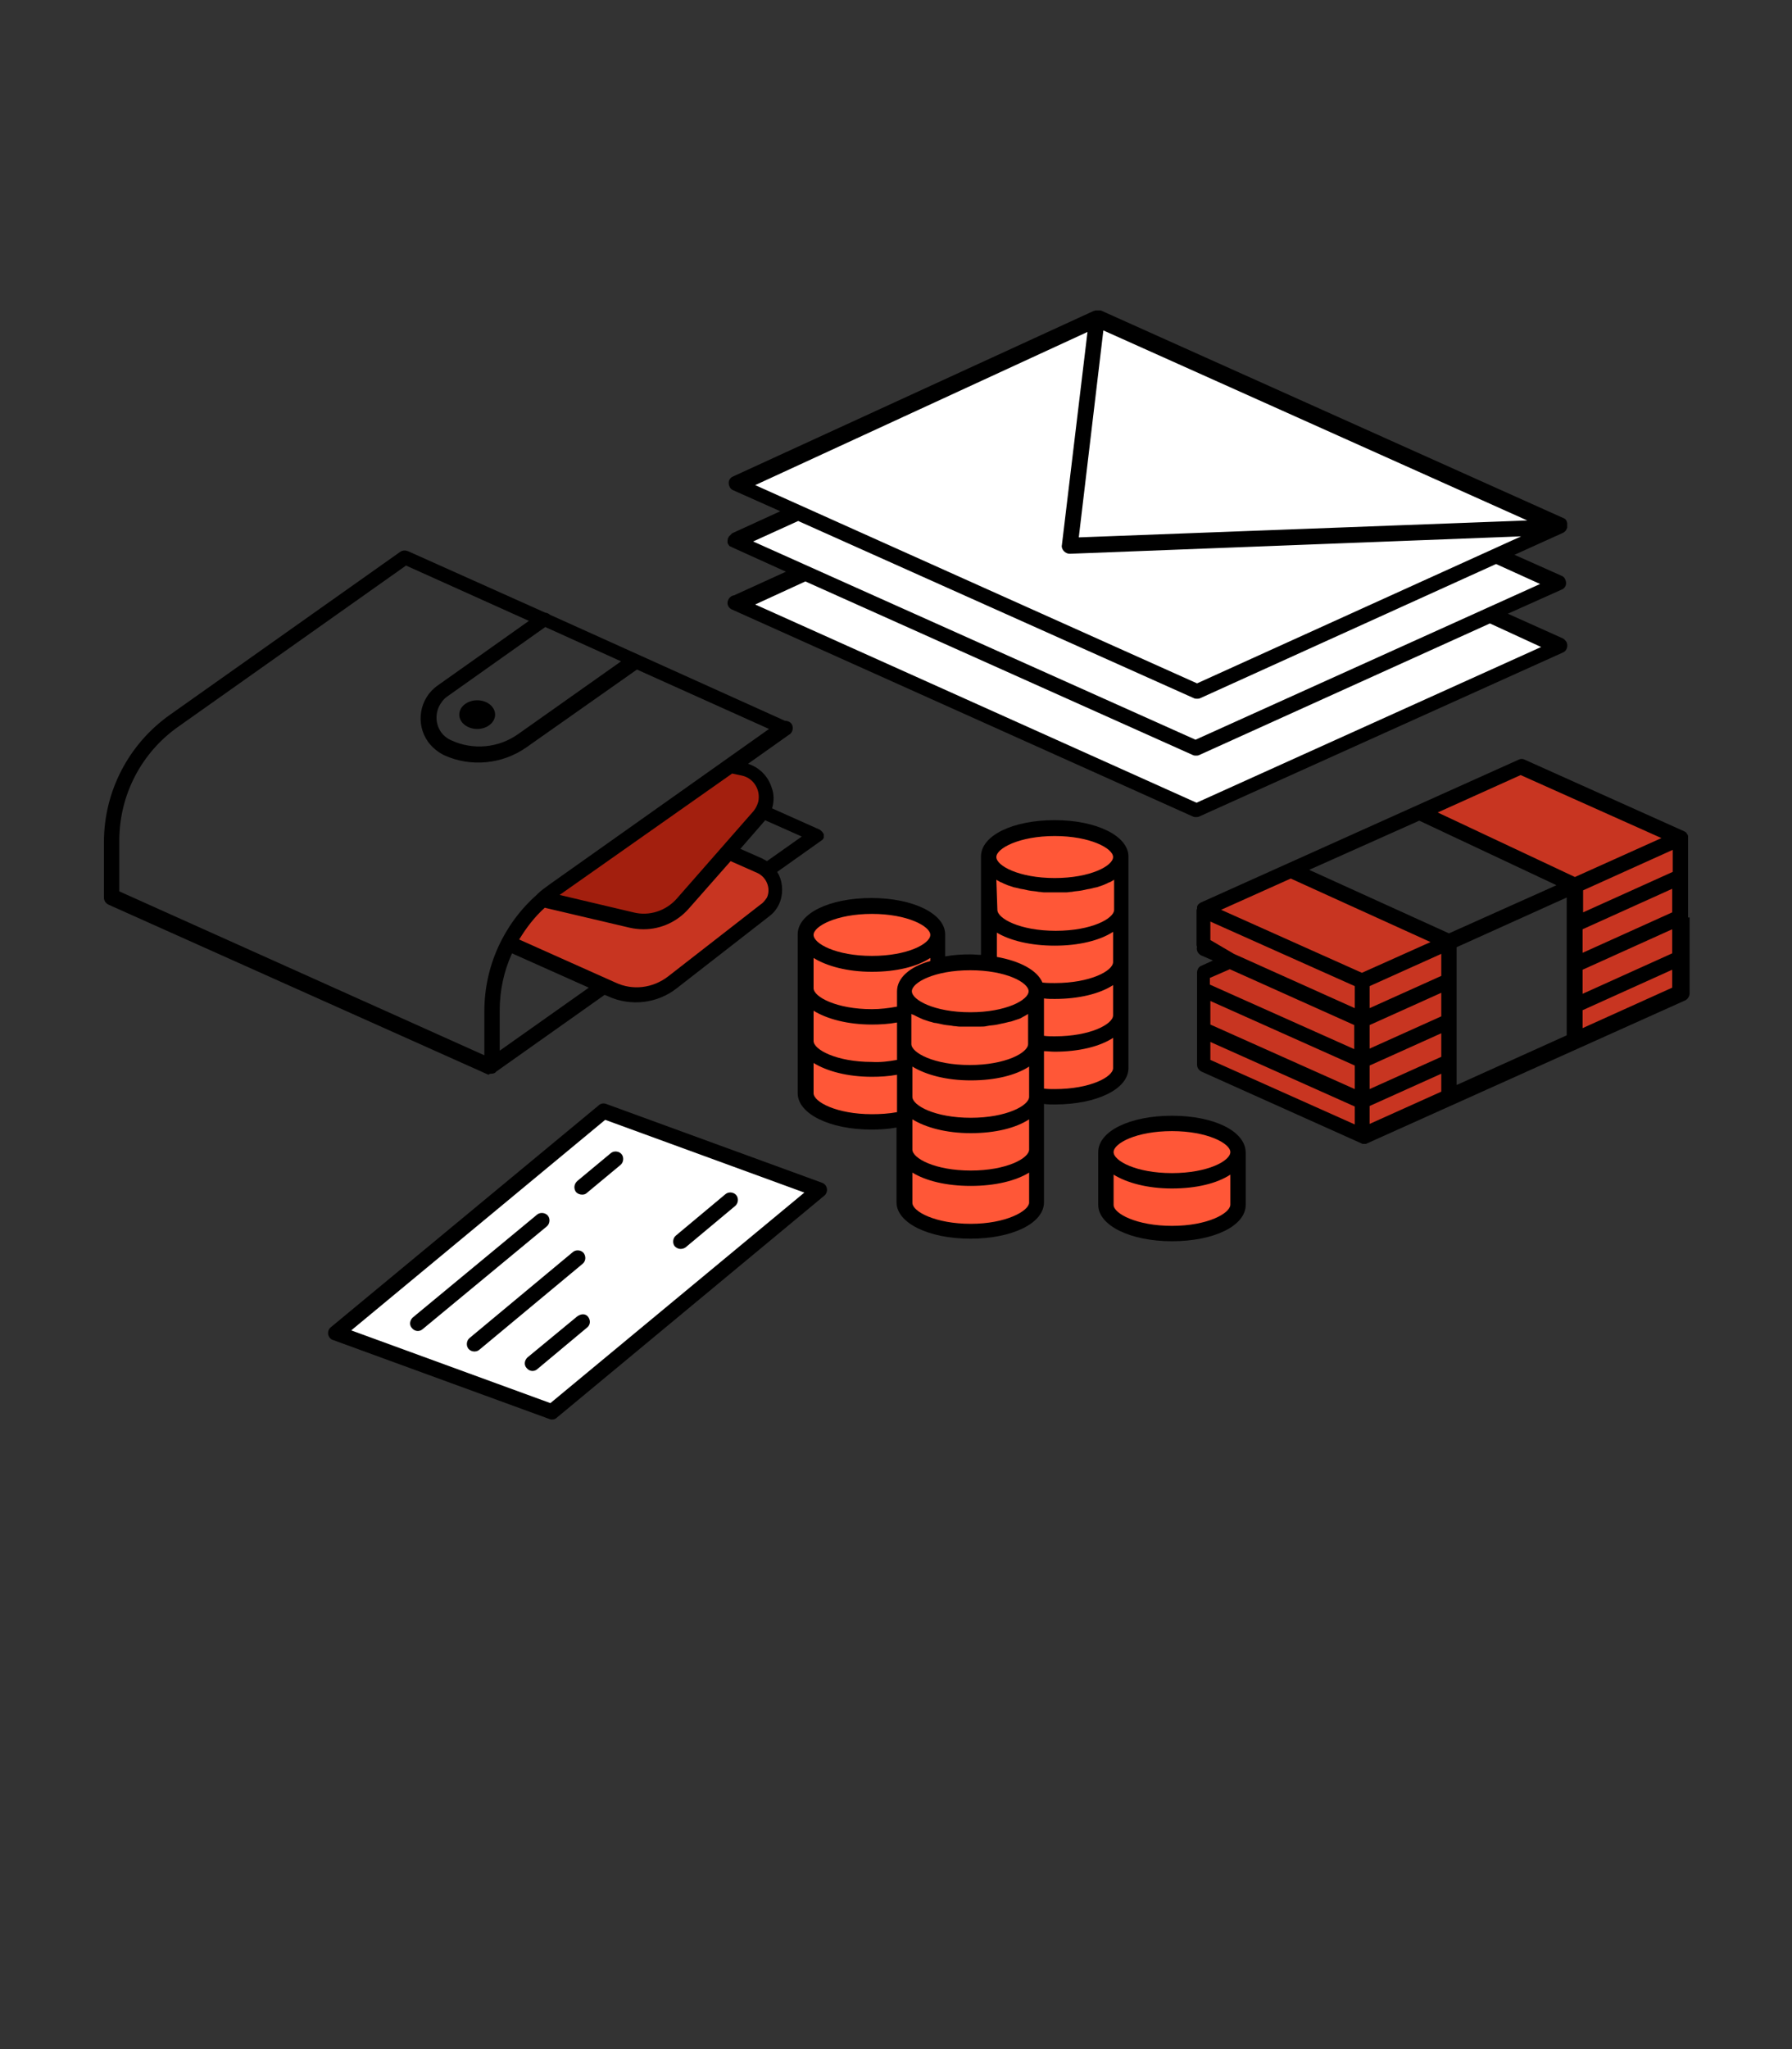 <?xml version="1.0" encoding="utf-8"?>
<!-- Generator: Adobe Illustrator 24.1.2, SVG Export Plug-In . SVG Version: 6.00 Build 0)  -->
<svg version="1.1" id="Layer_1" xmlns="http://www.w3.org/2000/svg" xmlns:xlink="http://www.w3.org/1999/xlink" x="0px" y="0px"
	 viewBox="0 0 350 400" style="enable-background:new 0 0 350 400;" xml:space="preserve">
<rect x="0" y="0" width="350" height="400" fill="#333333" stroke="none"/>
<style type="text/css">
	.st0{fill:none;}
	.st1{fill:#FFFFFF;}
	.st2{fill:#FF5737;}
	.st3{fill:#C83521;}
	.st4{fill:#A31F0E;}
</style>
<rect y="1" class="st0" width="350" height="400"/>
<g>
	<g id="Layer_2_1_">
		<polygon class="st1" points="144.6,94.6 154.7,100.1 144.6,105.9 156.6,111.2 144.6,118.4 234.4,158.4 304,126.5 290.7,120.3 
			302.7,113.6 293.2,107.9 304,103.2 213.8,62 		"/>
		<polygon class="st2" points="183,182.5 183,188.3 193.4,187.6 192.8,166.6 199.6,162.2 210.7,162.2 218.3,164.7 219.3,167.6 
			218.6,209.6 213.9,213.2 202.4,214.5 202.4,235.3 197.7,238.9 188.2,240.2 179.8,238.9 176.4,234.9 176.4,218.5 170.3,219.4 
			161.6,217.8 157.1,213.8 157.1,182.5 160.2,179.2 168.8,176.7 175.9,177.5 181.7,179.9 		"/>
		<polygon class="st2" points="216.4,224 219.7,221.1 227.7,219.1 234.9,219.9 240.2,221.6 241.9,224.9 241.9,236.4 235.7,240.2 
			227.8,240.6 220.9,239.3 216,236.6 		"/>
		<polygon class="st3" points="253.2,169.4 282.4,183.5 283.2,213.2 265.3,221.7 235.3,207.6 235.3,189.9 240.2,187 235.3,185.7 
			235.3,178.1 		"/>
		<polygon class="st3" points="277.6,158.4 308.1,172.7 308.1,202.9 328.2,193.5 328.2,164.5 297.1,149.7 		"/>
		<polygon class="st1" points="118.3,217.5 158.9,232 107.3,275.3 65.6,260.5 		"/>
		<polygon class="st4" points="106.3,175.4 122.6,179.9 128.7,179.9 134.5,174.8 149.9,158.1 149.9,153 145.8,150 142.1,150 		"/>
		<polygon class="st3" points="103.2,178.4 99.3,184.3 123.1,194.4 131,192 149.9,177.6 151.4,173.5 149.9,170.1 142.4,166.3 
			130.3,178.9 127.1,180 122.6,179.9 106.3,175.4 		"/>
	</g>
	<path d="M228.9,217.8c-8.2,0-14.4,3-14.4,7.1v10.3c0,4,6.2,7.1,14.4,7.1s14.4-3,14.4-7.1v-10.3
		C243.2,220.8,237.1,217.8,228.9,217.8z M228.9,220.8c6.9,0,11.4,2.4,11.4,4.1c0,1.7-4.4,4.1-11.4,4.1s-11.4-2.4-11.4-4.1
		S221.9,220.8,228.9,220.8z M228.9,239.3c-6.9,0-11.4-2.4-11.4-4.1v-5.9c2.6,1.6,6.6,2.7,11.4,2.7s8.8-1,11.4-2.7v5.9
		C240.2,236.9,235.8,239.3,228.9,239.3L228.9,239.3z"/>
	<path d="M220.4,208.5v-41.3c0-4-6.2-7.1-14.4-7.1s-14.4,3-14.4,7.1v19.2c-0.7,0-1.4-0.1-2.1-0.1c-1.6,0-3.3,0.1-4.9,0.4v-4.3
		c0-4-6.2-7.1-14.4-7.1s-14.4,3-14.4,7.1v31c0,4,6.2,7.1,14.4,7.1c1.6,0,3.3-0.1,4.9-0.4v14.6c0,4,6.2,7.1,14.4,7.1s14.4-3,14.4-7.1
		v-19.2c0.7,0.1,1.4,0.1,2.1,0.1C214.2,215.6,220.4,212.6,220.4,208.5z M206,212.6c-0.7,0-1.4,0-2.1-0.1v-7.3c0.7,0,1.4,0.1,2.1,0.1
		c4.7,0,8.8-1,11.4-2.7v5.9C217.4,210.2,213,212.6,206,212.6z M158.9,197.3c2.6,1.6,6.6,2.7,11.4,2.7c1.6,0,3.3-0.1,4.9-0.4v7.3
		c-1.6,0.3-3.3,0.5-4.9,0.4c-6.9,0-11.4-2.4-11.4-4.1V197.3z M179,198.4l0.2,0.1c0.4,0.2,0.7,0.3,1.1,0.5l0.3,0.1l0.9,0.3l0.4,0.1
		c0.3,0.1,0.6,0.2,0.9,0.2l0.5,0.1l0.9,0.2l0.6,0.1l0.9,0.1l0.6,0.1c0.4,0,0.7,0.1,1.1,0.1h0.5c0.5,0,1.1,0,1.6,0s1.1,0,1.6,0h0.5
		c0.4,0,0.7,0,1.1-0.1l0.6-0.1l0.9-0.1l0.6-0.1l0.9-0.2l0.5-0.1l0.8-0.2l0.5-0.1c0.3-0.1,0.6-0.2,0.9-0.3l0.3-0.1
		c0.4-0.1,0.8-0.3,1.1-0.5l0.2-0.1c0.2-0.1,0.5-0.3,0.7-0.4l0.1-0.1v5.9c0,1.7-4.4,4.1-11.4,4.1s-11.4-2.4-11.4-4.1v-5.9l0.1,0.1
		C178.5,198.1,178.8,198.3,179,198.4z M194.6,171.7l0.1,0.1c0.2,0.1,0.5,0.3,0.7,0.4l0.3,0.1c0.3,0.2,0.7,0.3,1.1,0.5l0.3,0.1
		c0.3,0.1,0.6,0.2,0.9,0.3l0.5,0.1l0.8,0.2l0.6,0.1l0.9,0.2l0.6,0.1l0.9,0.1l0.6,0.1c0.4,0,0.7,0.1,1.1,0.1h0.5c0.5,0,1.1,0,1.6,0
		s1.1,0,1.6,0h0.5c0.4,0,0.7-0.1,1.1-0.1l0.6-0.1l0.9-0.1l0.6-0.1l0.9-0.2l0.6-0.1l0.8-0.2l0.5-0.1c0.3-0.1,0.6-0.2,0.9-0.3l0.3-0.1
		c0.4-0.2,0.8-0.3,1.1-0.5l0.3-0.1c0.2-0.1,0.5-0.3,0.7-0.4l0.1-0.1v5.9c0,1.7-4.4,4.1-11.4,4.1s-11.4-2.4-11.4-4.1L194.6,171.7z
		 M217.4,198.2c0,1.7-4.4,4.1-11.4,4.1c-0.7,0-1.4,0-2.1-0.1v-7.3c0.7,0.1,1.4,0.1,2.1,0.1c4.7,0,8.8-1,11.4-2.7V198.2z
		 M178.2,208.2c2.6,1.6,6.6,2.7,11.4,2.7s8.8-1,11.4-2.7v5.9c0,1.7-4.4,4.1-11.4,4.1s-11.4-2.4-11.4-4.1V208.2z M178.2,218.5
		c2.6,1.6,6.6,2.7,11.4,2.7s8.8-1,11.4-2.7v5.9c0,1.7-4.4,4.1-11.4,4.1s-11.4-2.4-11.4-4.1V218.5z M206,163.2
		c6.9,0,11.4,2.4,11.4,4.1s-4.4,4.1-11.4,4.1s-11.4-2.4-11.4-4.1S199.1,163.2,206,163.2z M194.6,182c2.6,1.6,6.7,2.6,11.4,2.6
		s8.8-1,11.4-2.7v5.9c0,1.7-4.4,4.1-11.4,4.1c-0.8,0-1.6,0-2.4-0.1c-1-2.4-4.4-4.2-8.9-5V182z M200.9,193.5c0,1.7-4.4,4.1-11.4,4.1
		s-11.4-2.4-11.4-4.1s4.4-4.1,11.4-4.1S200.9,191.8,200.9,193.5L200.9,193.5z M175.2,193.5v3c-1.6,0.3-3.3,0.5-4.9,0.5
		c-6.9,0-11.4-2.4-11.4-4.1V187c2.6,1.6,6.6,2.7,11.4,2.7s8.8-1,11.4-2.7v0.6C177.7,188.7,175.2,190.9,175.2,193.5L175.2,193.5z
		 M170.3,178.4c6.9,0,11.4,2.4,11.4,4.1s-4.4,4.1-11.4,4.1s-11.4-2.4-11.4-4.1S163.4,178.4,170.3,178.4L170.3,178.4z M170.3,217.5
		c-6.9,0-11.4-2.4-11.4-4.1v-5.9c2.6,1.6,6.6,2.7,11.4,2.7c1.6,0,3.3-0.1,4.9-0.4v7.3C173.6,217.4,171.9,217.5,170.3,217.5
		L170.3,217.5z M189.6,238.9c-6.9,0-11.4-2.4-11.4-4.1v-5.9c2.6,1.6,6.6,2.6,11.4,2.6s8.8-1,11.4-2.6v5.9
		C200.9,236.4,196.5,238.9,189.6,238.9L189.6,238.9z"/>
	<path d="M329.7,179.1v-7.9l0,0v-7.5l0,0c0-0.1,0-0.3,0-0.4v-0.1c0-0.1-0.1-0.2-0.1-0.3l0,0c-0.1-0.1-0.2-0.2-0.2-0.3l-0.1-0.1
		c-0.1-0.1-0.2-0.1-0.3-0.2l0,0l-31.2-14c-0.4-0.2-0.8-0.2-1.2,0l-62.1,27.9l0,0c-0.1,0.1-0.2,0.1-0.3,0.2l-0.1,0.1
		c-0.1,0.1-0.2,0.2-0.2,0.3l0,0c-0.1,0.1-0.1,0.2-0.1,0.3v0.1c0,0.1,0,0.3-0.1,0.4v6.8c0,0.1,0,0.3,0.1,0.4
		c-0.2,0.7,0.2,1.4,0.8,1.7l2.3,1l-2.2,1c-0.6,0.2-0.9,0.8-0.9,1.4v3.2l0,0v7.9l0,0v6.8c0,0.6,0.3,1.1,0.9,1.4l31.2,14l0,0
		c0.1,0,0.2,0.1,0.2,0.1h0c0.1,0,0.2,0,0.3,0c0.1,0,0.2,0,0.3,0h0.1l0.2-0.1l0,0l62.1-27.9c0.5-0.2,0.9-0.8,0.9-1.4V187l0,0v-7.9
		L329.7,179.1z M236.4,195.4l28.2,12.6v4.6L236.4,200V195.4z M241,186.2l-4.6-2.7v-3.6l28.2,12.6v4.3L241,186.2z M277.2,160.2
		l26.8,12.6l-21,9.4l-27.3-12.4L277.2,160.2z M326.7,165.9v4.3l-17.5,7.9v-4.3L326.7,165.9z M309.1,181.4l17.5-7.9v4.6l-17.5,7.9
		V181.4z M267.5,200.1l14-6.3v4.6l-14,6.3V200.1z M267.5,208l14-6.3v4.6l-14,6.3V208z M281.5,190.5l-14,6.3v-4.3l14-6.3V190.5z
		 M267.5,215.9l14-6.3v3.5l-14,6.3V215.9z M284.5,184.9l21.5-9.7v26.9l-21.5,9.7V184.9z M309.1,189.3l17.5-7.9v4.7l-17.5,7.9V189.3z
		 M297,151.3l27.5,12.3l-16.9,7.6l-26.8-12.6L297,151.3z M252.1,171.5l27.3,12.4l-13.4,6l-27.5-12.3L252.1,171.5z M240.2,189.2
		l24.3,10.9v4.7l-28.2-12.6v-1.3L240.2,189.2z M236.4,203.4l28.2,12.6v3.5l-28.2-12.6L236.4,203.4z M309.1,200.7v-3.5l17.5-7.9v3.5
		L309.1,200.7z"/>
	<path d="M142.1,105.5c0,0,0,0.1,0,0.1s0,0.1,0,0.1s0,0.1,0,0.1s0,0.1,0,0.1c0,0,0,0.1,0,0.1c0,0.1,0,0.1,0.1,0.1v0.1l0,0
		c0.1,0.1,0.1,0.2,0.2,0.3l0,0c0.1,0.1,0.2,0.2,0.3,0.2h0.1c0,0,0.1,0.1,0.1,0.1l10.6,4.8l-10.1,4.6c-0.8,0.1-1.4,0.9-1.3,1.7
		c0.1,0.5,0.4,0.9,0.9,1.1l90,40.4c0.2,0.1,0.4,0.1,0.6,0.1c0.2,0,0.4,0,0.6-0.1l71-32c0.8-0.3,1.1-1.2,0.8-2
		c-0.2-0.3-0.4-0.6-0.8-0.8l-10.7-4.8l10.5-4.7c0.8-0.3,1.1-1.2,0.7-2c-0.1-0.3-0.4-0.6-0.7-0.7l-9.2-4.1l9.5-4.3l0,0
		c0.1-0.1,0.2-0.1,0.3-0.2l0.1-0.1c0.1-0.1,0.2-0.2,0.2-0.3l0,0c0.1-0.1,0.1-0.2,0.2-0.4c0,0,0-0.1,0-0.1c0-0.1,0-0.2,0-0.3l0,0l0,0
		l0,0c0-0.1,0-0.2,0-0.4v-0.1c0-0.1-0.1-0.2-0.1-0.3v-0.1c-0.1-0.1-0.2-0.2-0.2-0.3h0c-0.1-0.1-0.2-0.1-0.3-0.2l0,0l-90.5-40.6h-0.1
		h-0.2h-0.1h-0.1h-0.2H214h-0.1l-0.2,0.1h-0.1l-70.4,32.3c-0.8,0.3-1.1,1.2-0.7,2c0.1,0.3,0.4,0.6,0.7,0.7l9.2,4.1l-9.4,4.3
		l-0.1,0.1l-0.1,0.1l-0.1,0.1l-0.1,0.1l-0.1,0.1l-0.1,0.1l-0.1,0.1v0.1l0,0c0,0,0,0.1-0.1,0.1L142.1,105.5z M301,126.3l-67.3,30.4
		L147.5,118l9.8-4.5l75.7,33.9c0.2,0.1,0.4,0.1,0.6,0.1c0.2,0,0.4,0,0.6-0.1l56.8-25.7L301,126.3z M215.5,64.5l82.8,37.1l-87.6,3.3
		L215.5,64.5z M212.4,64.8l-5,41.6c-0.1,0.4,0.1,0.9,0.4,1.2c0.3,0.3,0.7,0.5,1.1,0.5h0.1l88.1-3.4l-63.3,28.7l-86.3-38.7
		L212.4,64.8z M233.2,136.3c0.2,0.1,0.4,0.1,0.6,0.1c0.2,0,0.4,0,0.6-0.1l57.8-26.2l8.6,3.9l-67.3,30.4l-86.4-38.7l8.8-4
		L233.2,136.3z"/>
	<path d="M96,209.6c0.3,0,0.7-0.1,0.9-0.4l0,0l0,0l21.2-15l0.7,0.3c4.4,2,9.6,1.4,13.4-1.6l18-14c1.9-1.4,2.8-3.7,2.5-6.1
		c-0.1-0.9-0.4-1.8-0.9-2.6l8.6-6.1c0.1-0.1,0.2-0.1,0.2-0.2V164c0.1-0.1,0.1-0.2,0.2-0.3l0,0l0,0c0,0,0-0.1,0.1-0.1
		c0,0,0-0.1,0-0.1c0,0,0-0.1,0-0.1s0-0.1,0-0.2s0-0.1,0-0.1s0-0.1,0-0.1c0,0,0-0.1,0-0.1c0,0,0-0.1,0-0.1l-0.1-0.1
		c0-0.1-0.1-0.1-0.1-0.1l0,0v-0.1c0,0-0.1-0.1-0.1-0.1l-0.1-0.1l-0.1-0.1l-0.1-0.1c0,0-0.1,0-0.1-0.1l-9.4-4.2
		c0.4-1.4,0.4-2.8-0.1-4.1c-0.7-2.2-2.4-3.9-4.6-4.6l7.9-5.6c0.1-0.1,0.2-0.1,0.3-0.2c0.6-0.5,0.7-1.4,0.3-2
		c-0.3-0.4-0.8-0.6-1.3-0.6l-45.9-20.7c-0.2-0.2-0.6-0.4-0.9-0.4l-26.8-12c-0.5-0.2-1-0.2-1.5,0.1l-45.1,31.9
		c-8,5.7-12.8,14.9-12.8,24.8v10.8c0,0.6,0.3,1.1,0.9,1.4l74.2,33.2C95.6,209.6,95.8,209.6,96,209.6z M97.6,205.1v-7.9
		c0-3.8,0.8-7.6,2.4-11.1l15,6.7L97.6,205.1z M148.5,176.6l-18,14c-3,2.3-6.9,2.8-10.3,1.2l-18.8-8.4c1.4-2.3,3-4.4,5-6.2l16.6,3.9
		c0.9,0.2,1.8,0.3,2.7,0.3c3.4,0,6.6-1.5,8.8-4l8.2-9.3l5.2,2.3c1.8,0.8,2.7,3,1.9,4.8C149.4,175.8,149,176.3,148.5,176.6
		L148.5,176.6z M156.6,163.3l-6.8,4.8c-0.3-0.2-0.6-0.3-0.9-0.5l-4.3-1.9l4.7-5.4c0.1-0.1,0.1-0.1,0.1-0.2L156.6,163.3z
		 M144.9,151.4c2.3,0.5,3.7,2.8,3.2,5.1c-0.2,0.7-0.5,1.3-0.9,1.8l-15,17.1c-2.1,2.4-5.4,3.5-8.5,2.7l-14.4-3.4L143,151L144.9,151.4
		z M121.3,129.1l-20.1,14.2c-3.8,2.7-8.8,3.2-13.1,1.2c-2.5-1.1-3.5-4-2.4-6.5c0.4-0.8,0.9-1.5,1.6-2l19.2-13.6L121.3,129.1z
		 M23.3,164.1c0-8.9,4.3-17.2,11.6-22.3l44.4-31.4l24,10.8l-17.8,12.6c-3.6,2.5-4.4,7.5-1.9,11c0.8,1.1,1.9,2,3.1,2.6
		c5.2,2.4,11.4,1.8,16.1-1.5l21.6-15.2l25.8,11.6l-42.8,30.3c-0.8,0.6-1.7,1.2-2.4,1.9l-0.2,0.2c-6.5,5.8-10.2,14-10.2,22.7v8.6
		l-71.3-32L23.3,164.1z"/>
	<ellipse cx="93.2" cy="139.5" rx="3.5" ry="2.8"/>
	<path d="M160.6,230.9l-42.2-15.4c-0.5-0.2-1.1-0.1-1.5,0.3l-52.3,43.3c-0.4,0.3-0.6,0.9-0.5,1.4c0.1,0.5,0.5,1,1,1.1l42.2,15.4
		c0.2,0.1,0.3,0.1,0.5,0.1c0.4,0,0.7-0.1,1-0.4l52.2-43.3c0.4-0.3,0.6-0.9,0.5-1.4C161.4,231.5,161.1,231.1,160.6,230.9z
		 M107.5,273.9l-38.9-14.2l49.6-41.1l38.9,14.2L107.5,273.9z"/>
	<path d="M112.5,232.7c0.3,0.3,0.7,0.5,1.2,0.5c0.4,0,0.7-0.1,1-0.4l6.5-5.4c0.6-0.5,0.7-1.5,0.2-2.1c-0.5-0.6-1.5-0.7-2.1-0.2l0,0
		l-6.5,5.4C112.1,231.1,112,232,112.5,232.7z"/>
	<path d="M107,237.3c-0.5-0.6-1.5-0.7-2.1-0.2c0,0,0,0,0,0l-24.3,20.1c-0.6,0.6-0.7,1.5-0.1,2.1c0.5,0.6,1.4,0.7,2,0.2l24.3-20.1
		C107.4,238.9,107.5,237.9,107,237.3z"/>
	<path d="M114,244.6c-0.5-0.6-1.5-0.7-2.1-0.2c0,0,0,0,0,0l-20.2,16.8c-0.6,0.5-0.7,1.5-0.2,2.1c0.5,0.6,1.5,0.7,2.1,0.2l20.2-16.8
		C114.4,246.2,114.5,245.3,114,244.6z"/>
	<path d="M112.7,257L103,265c-0.6,0.6-0.7,1.5-0.1,2.1c0.5,0.6,1.4,0.7,2,0.2l9.7-8.1c0.7-0.5,0.8-1.4,0.3-2.1
		S113.5,256.4,112.7,257C112.8,256.9,112.8,256.9,112.7,257z"/>
	<path d="M132.9,243.8c0.4,0,0.7-0.1,1-0.3l9.7-8.1c0.6-0.5,0.7-1.5,0.2-2.1c-0.5-0.6-1.5-0.7-2.1-0.2l0,0l-9.7,8.1
		c-0.6,0.5-0.7,1.5-0.2,2.1C132.1,243.6,132.5,243.8,132.9,243.8L132.9,243.8z"/>
</g>
</svg>
